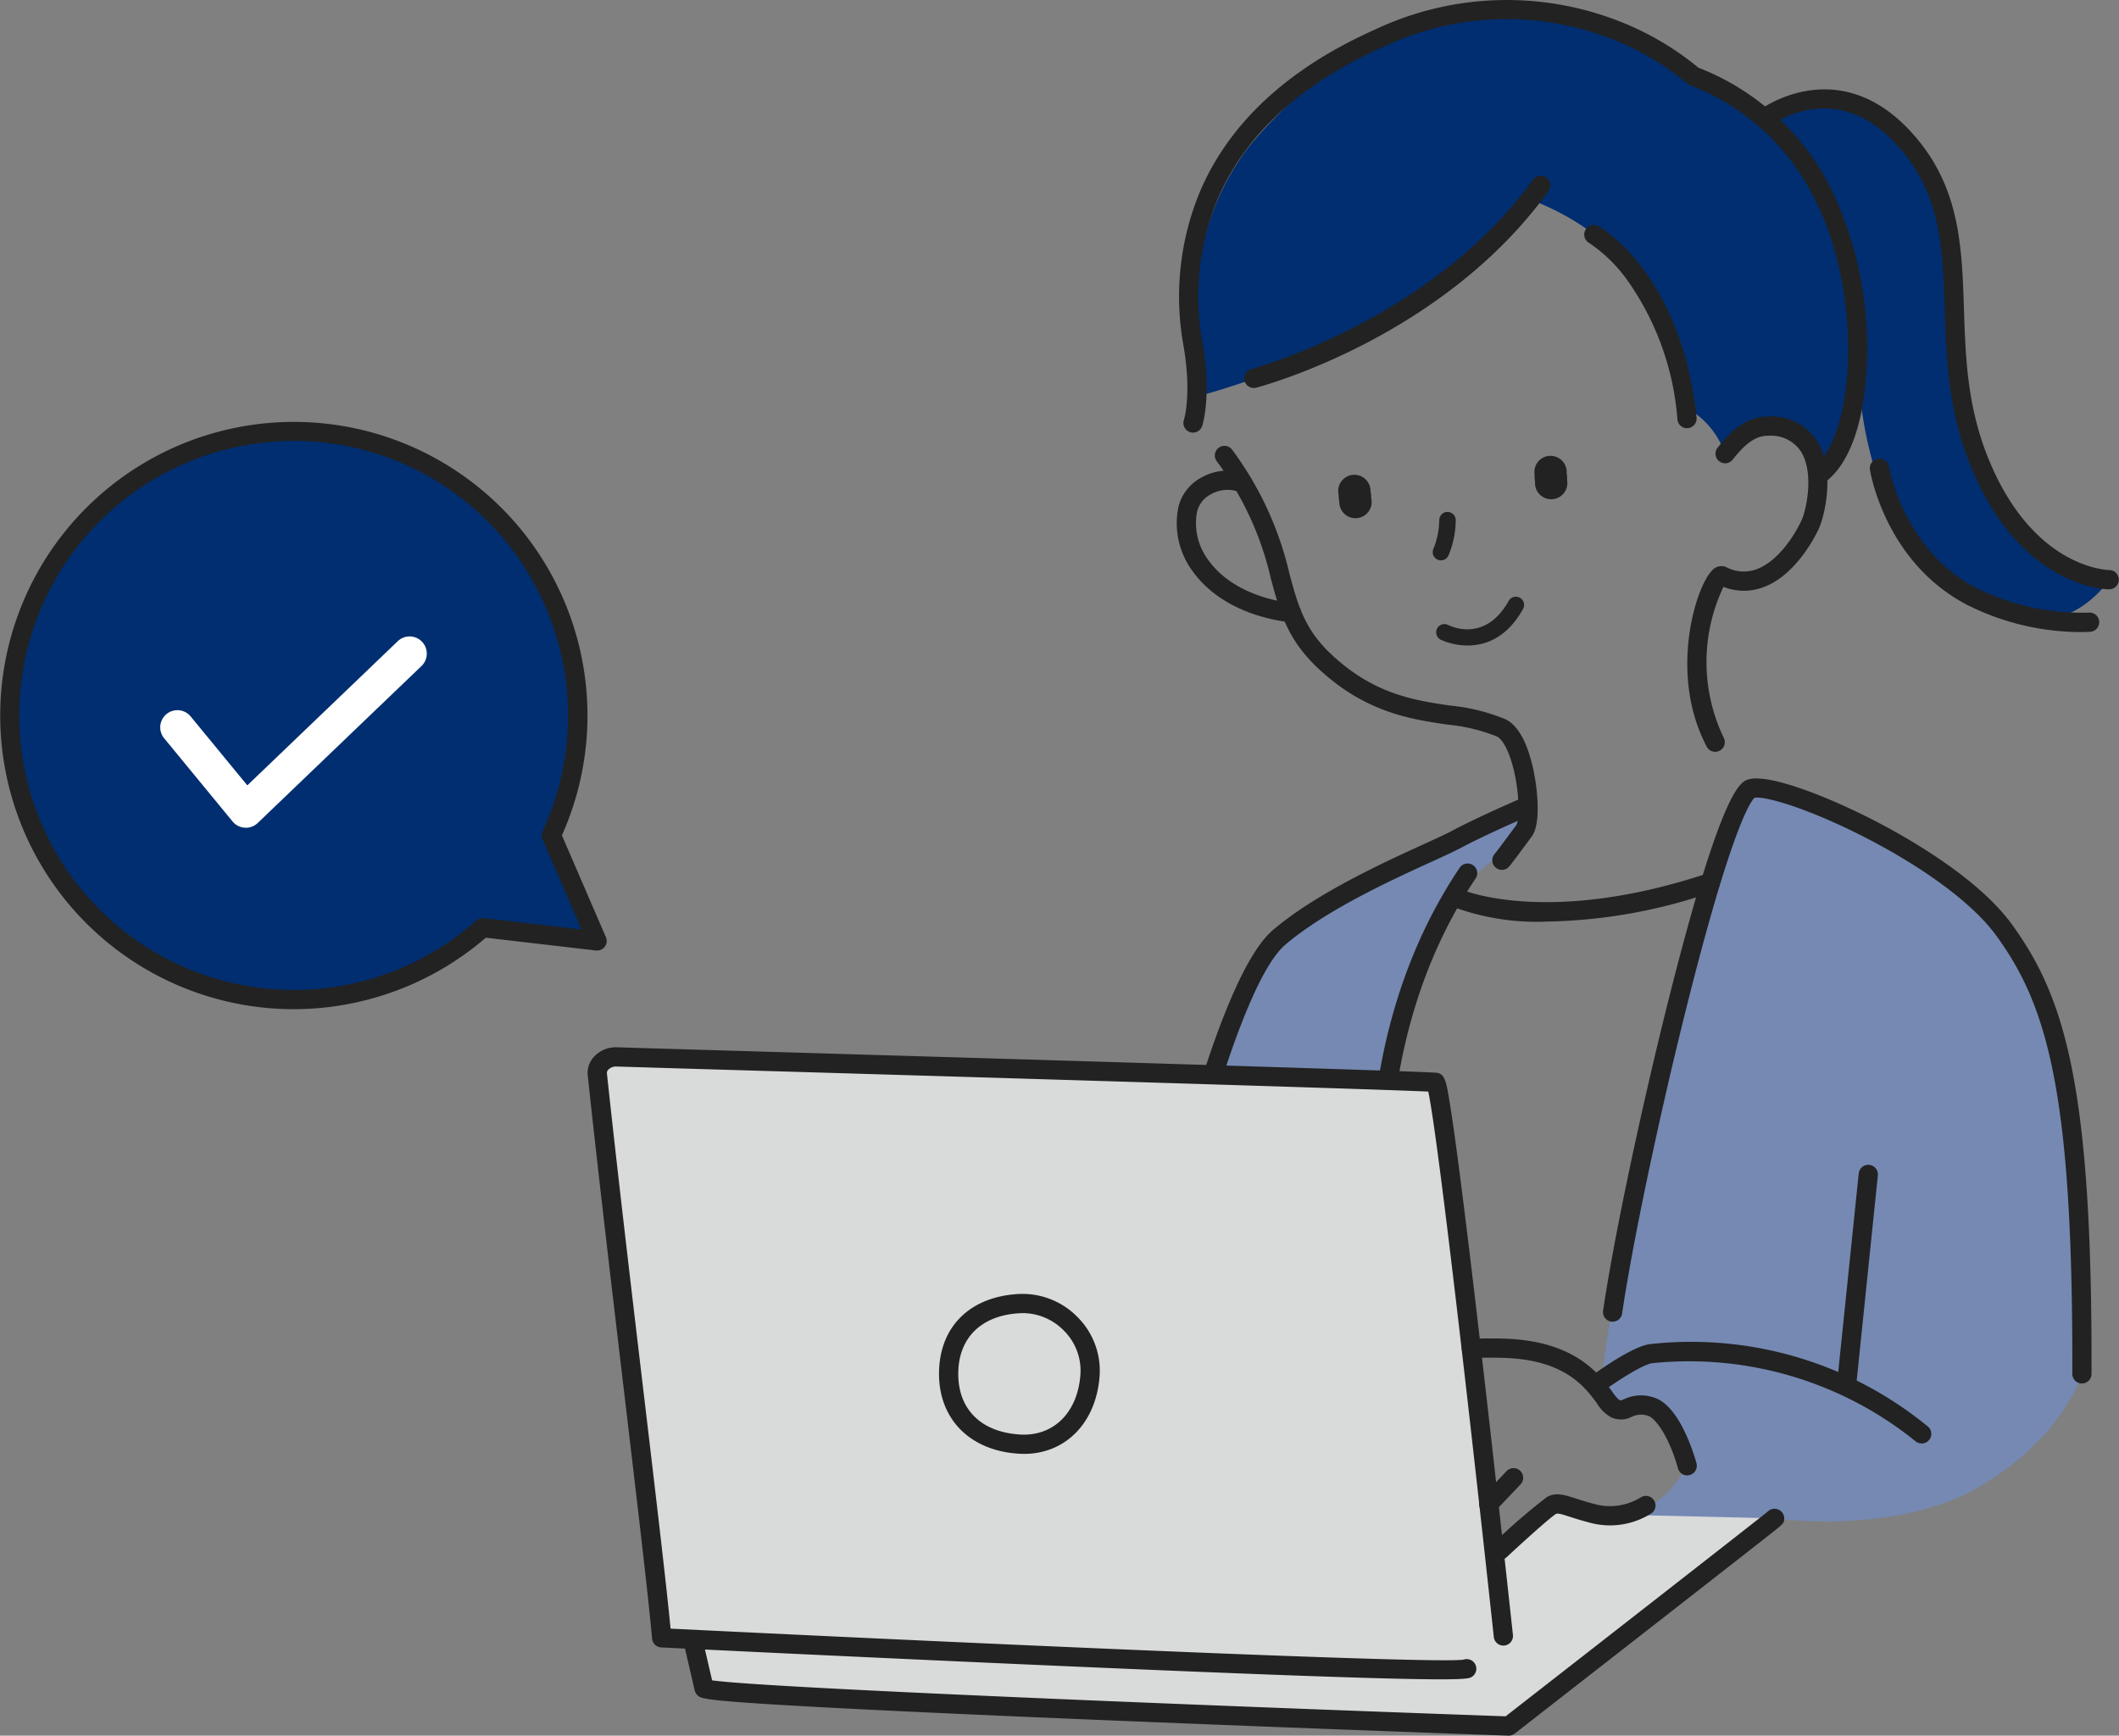 <svg xmlns="http://www.w3.org/2000/svg" width="202" height="165.445" viewBox="0 0 202 165.445"><rect x="0" y="0" width="202" height="165.445" fill="#808080" stroke="none"/><defs><style>.a{fill:#7589b3;}.b{fill:#002e70;}.c{fill:#222;}.d{fill:#fff;}.e{fill:#d9dada;}</style></defs><g transform="translate(-1429.999 -1339)"><path class="a" d="M699.336,338.716c-5.214-7.134-21.3-14.182-24.064-13.433-2.911.789-12.754,42.544-14.275,56.423.246.849-.218,1.545,1.27,2.661a5.239,5.239,0,0,1,3.375-.191c2.478,1.076,3.522,5.655,3.522,5.655s-2.346,4.592-6.235,4.671c5.049,2.493,14.563.34,14.563.34s11.53,1.669,19.541-3.025,9.754-10.749,9.754-10.749c.078-26.243-2.238-35.218-7.452-42.352" transform="translate(921.674 1088.891)"/><path class="b" d="M59.984,226.6l-4.355-10.076a27.081,27.081,0,1,0-6.549,8.809Z" transform="translate(1426.934 1202.097)"/><path class="c" d="M28,230.036a27.991,27.991,0,1,1,25.565-16.569l4.193,9.7a.917.917,0,0,1-.947,1.274l-10.5-1.22A28.087,28.087,0,0,1,29.391,230c-.463.023-.927.035-1.39.035m.056-54.168a26.514,26.514,0,0,0-3.866.284A26.166,26.166,0,1,0,45.4,221.583a.919.919,0,0,1,.716-.227l9.326,1.084-3.725-8.618a.916.916,0,0,1,.011-.751,26.246,26.246,0,0,0-8.121-32.03,25.97,25.97,0,0,0-15.554-5.171" transform="translate(1430 1205.162)"/><path class="d" d="M74.223,280.846c-.032,0-.065,0-.1,0a1.637,1.637,0,0,1-1.167-.594l-6.548-7.962a1.637,1.637,0,0,1,2.528-2.079l5.426,6.6,14.345-13.748a1.637,1.637,0,0,1,2.265,2.364l-15.62,14.97a1.637,1.637,0,0,1-1.132.455" transform="translate(1379.214 1137.052)"/><path class="a" d="M515.844,333.142s.878.956-.506,2.807-4.92,3.2-7.816,7.844-6.528,19.94-5.8,26.58,1.426,8.418,1.426,8.418-22.278,3.689-21.384-3.942a112.059,112.059,0,0,1,4.658-17.908c1.535-3.874,2.877-8.494,5.168-10.536s11.27-6.954,15.841-9.244,8.41-4.018,8.41-4.018" transform="translate(1059.528 1082.805)"/><path class="b" d="M525.849,20.571s-5.981,6.84-11.971,10.474a85.962,85.962,0,0,1-19.32,8.159,34.134,34.134,0,0,0-.358-6.459,24.028,24.028,0,0,1,4.55-16.892c4.061-5.192,11.322-11.028,19.467-13.112,10.751-2.75,18.917,2.806,23.176,6.061l6.891,3.927s3.261-2.345,6.712-1.689a13.467,13.467,0,0,1,9.137,7.631c1.976,4.218,2,10.706,2.4,15.574s1.269,11.962,3.853,15.278,6.742,6.568,10.647,7.279c0,0-3.8,5.744-9.758,3.184s-10.167-7.058-11.9-11.571a37.343,37.343,0,0,1-2.17-9.879s-1.815,7.381-4,8.942c0,0-.007-4.925-3.543-5.209a5.856,5.856,0,0,0-5.278,2.534,7.857,7.857,0,0,0-3.748-4.432s-.679-9.611-7.257-15.3a24.059,24.059,0,0,0-7.532-4.5" transform="translate(1050.051 1337.461)"/><path class="c" d="M496.594,208.7a.957.957,0,0,1-.114-.007c-4.133-.513-7.444-2.249-9.323-4.887a7.677,7.677,0,0,1-1.355-6.093,4.359,4.359,0,0,1,2.257-2.859,5.041,5.041,0,0,1,4.212-.3.917.917,0,0,1-.655,1.712,3.209,3.209,0,0,0-2.681.2,2.574,2.574,0,0,0-1.339,1.629,5.865,5.865,0,0,0,1.055,4.648c1.578,2.215,4.438,3.682,8.055,4.131a.917.917,0,0,1-.112,1.826" transform="translate(1056.527 1189.633)"/><path class="c" d="M699.051,203.844a.917.917,0,0,1-.812-.489c-3.637-6.9-1.068-15.161.48-16.766a1.169,1.169,0,0,1,1.393-.344,3.549,3.549,0,0,0,2.838.208c1.858-.655,3.438-2.815,4.3-4.619.5-1.055,1.235-4.569-.02-6.6a3.41,3.41,0,0,0-3.1-1.519h-.058c-1.292,0-2.288.921-3.381,2.3a.917.917,0,0,1-1.437-1.138c1.194-1.508,2.716-3.036,4.915-3a5.187,5.187,0,0,1,4.617,2.389c1.742,2.825.678,7.174.115,8.355-.494,1.036-2.339,4.5-5.344,5.559a5.274,5.274,0,0,1-3.724-.062,16.675,16.675,0,0,0,.024,14.38.917.917,0,0,1-.81,1.344" transform="translate(894.46 1206.822)"/><path class="c" d="M567.337,398.033a.917.917,0,0,1-.895-.721,56.6,56.6,0,0,1-.872-13.384c.315-7.153,2.042-17.692,8.484-27.273a.917.917,0,0,1,1.521,1.023c-11.886,17.677-7.389,39.028-7.343,39.242a.917.917,0,0,1-.9,1.113" transform="translate(995.108 1065.034)"/><path class="c" d="M528.82,224.525a.917.917,0,0,1-.713-1.493c.327-.4,1.012-1.319,2.1-2.8.3-.5.327-3.377-.456-5.974-.465-1.54-1.026-2.274-1.4-2.447a16.983,16.983,0,0,0-4.735-1.136c-3.508-.517-7.873-1.161-12.369-5.412-2.9-2.741-3.617-5.407-4.449-8.494a29.881,29.881,0,0,0-5.147-11.179.917.917,0,1,1,1.48-1.081,31.865,31.865,0,0,1,5.437,11.783c.79,2.935,1.415,5.253,3.938,7.639,4.075,3.854,7.954,4.426,11.377,4.93a18.554,18.554,0,0,1,5.246,1.29c1.112.521,1.968,1.933,2.545,4.2.549,2.15.914,5.733.008,6.968-1.116,1.521-1.8,2.431-2.148,2.864a.915.915,0,0,1-.713.341" transform="translate(1044.352 1197.394)"/><path class="c" d="M547.615,46.2a.917.917,0,0,1-.524-1.669c4.024-2.8,4.8-16.448.192-25.478A22.063,22.063,0,0,0,535.434,8.142a.923.923,0,0,1-.359-.2,25.8,25.8,0,0,0-8.159-4.586,27.382,27.382,0,0,0-20.848,1.141c-7.761,3.463-13.032,8.281-15.667,14.32a24.253,24.253,0,0,0-1.525,13.8c.907,5.242,0,7.92-.038,8.032a.917.917,0,0,1-1.732-.6c.016-.047.775-2.429-.036-7.119a26.077,26.077,0,0,1,1.651-14.848c2.824-6.471,8.409-11.606,16.6-15.261A29.425,29.425,0,0,1,527.6,1.65a27.724,27.724,0,0,1,8.558,4.8,23.721,23.721,0,0,1,12.753,11.763,34.921,34.921,0,0,1,3.324,15.95c-.137,5.823-1.632,10.149-4.1,11.866a.912.912,0,0,1-.523.164" transform="translate(1055.746 1339)"/><path class="c" d="M514.37,92.687a.917.917,0,0,1-.233-1.8c.171-.045,17.235-4.675,26.87-18.068a.917.917,0,0,1,1.488,1.071c-10.028,13.94-27.167,18.58-27.891,18.77a.918.918,0,0,1-.234.03" transform="translate(1035.139 1283.297)"/><path class="c" d="M663.581,112.168a.917.917,0,0,1-.91-.821,26.463,26.463,0,0,0-4.728-13.216,14.222,14.222,0,0,0-3.717-3.64.917.917,0,0,1,.909-1.592c.323.184,7.93,4.658,9.359,18.256a.917.917,0,0,1-.913,1.013" transform="translate(927.235 1267.65)"/><path class="c" d="M758.51,84.553h0c-.351,0-8.658-.178-13.347-12.055-2.041-5.168-2.2-9.972-2.35-14.617-.189-5.749-.352-10.715-4.094-15.163-2.545-3.026-5.406-4.347-8.5-3.931a9.029,9.029,0,0,0-3.9,1.505.917.917,0,1,1-1.113-1.457c.077-.058,7.778-5.781,14.914,2.7,4.151,4.934,4.331,10.447,4.523,16.283.147,4.489.3,9.131,2.224,14,4.209,10.661,11.353,10.89,11.656,10.895a.917.917,0,0,1-.009,1.833" transform="translate(872.575 1310.627)"/><path class="c" d="M791.8,205.741a24.17,24.17,0,0,1-10.846-2.607c-7.738-4.049-9.184-12.524-9.242-12.883a.917.917,0,0,1,1.81-.292c.013.081,1.375,7.936,8.282,11.551a22.489,22.489,0,0,0,10.808,2.375.917.917,0,0,1,.139,1.828c-.055,0-.394.028-.951.028" transform="translate(836.54 1193.508)"/><path class="c" d="M607.511,364.882a23.013,23.013,0,0,1-8.631-1.325.917.917,0,0,1,.736-1.679c.078.033,8.235,3.414,23.3-1.6a.917.917,0,0,1,.579,1.739,50.776,50.776,0,0,1-15.982,2.861" transform="translate(969.866 1061.97)"/><path class="c" d="M592.1,215.886a.786.786,0,0,1-.733-1.067,7.48,7.48,0,0,0,.57-2.756.785.785,0,0,1,.777-.794h.009a.786.786,0,0,1,.786.777,9,9,0,0,1-.675,3.336.786.786,0,0,1-.734.5" transform="translate(975.263 1176.529)"/><path class="c" d="M552.463,197.834a1.54,1.54,0,1,1,3.04-.309,3.3,3.3,0,0,1,.056.335,3.151,3.151,0,0,1,.012.33,1.542,1.542,0,1,1-3.042.309,3.007,3.007,0,0,1-.055-.326,3.081,3.081,0,0,1-.012-.34" transform="translate(1005.144 1188.31)"/><path class="c" d="M633.356,189.923a1.54,1.54,0,1,1,3.052-.169,3.38,3.38,0,0,1,.041.337,3.178,3.178,0,0,1,0,.33,1.542,1.542,0,1,1-3.053.169,2.924,2.924,0,0,1-.039-.328,3.131,3.131,0,0,1,0-.34" transform="translate(942.937 1194.341)"/><path class="c" d="M595.754,251a6.285,6.285,0,0,1-2.577-.554.786.786,0,0,1,.717-1.4c.354.177,3.553,1.632,5.753-2.274a.786.786,0,1,1,1.369.771c-1.571,2.79-3.643,3.455-5.262,3.455" transform="translate(974.159 1149.53)"/><path class="c" d="M707.228,378.95h0a.917.917,0,0,1-.914-.92c.079-26.818-2.388-35.12-7.276-41.808-2.189-2.995-6.791-6.42-12.627-9.4-5.324-2.716-9.383-3.874-10.39-3.707-.317.289-2.15,2.63-6.55,20.24-2.6,10.41-5.1,22.311-6.075,28.942a.917.917,0,0,1-1.814-.267c1.014-6.889,3.6-19.146,6.282-29.806,5.083-20.18,6.854-20.659,7.61-20.864,1.924-.523,7.3,1.548,11.77,3.829,2.878,1.468,9.932,5.376,13.274,9.948,5.123,7.01,7.709,15.569,7.628,42.9a.916.916,0,0,1-.916.914" transform="translate(921.233 1091.926)"/><path class="c" d="M478.8,372.712a.918.918,0,0,1-.9-1.111c.223-1.027,5.53-25.2,10.952-29.807,4.111-3.495,10.526-6.424,14.36-8.174,1.182-.54,2.116-.966,2.681-1.268,2.515-1.344,6.452-3.034,6.619-3.105a.916.916,0,1,1,.722,1.685c-.04.017-4.032,1.731-6.477,3.037-.616.329-1.572.766-2.784,1.319-3.747,1.711-10.017,4.574-13.934,7.9-4.111,3.494-8.864,21.974-10.348,28.8a.917.917,0,0,1-.895.722" transform="translate(1062.493 1085.858)"/><path class="e" d="M246.488,437.84c.137,1.278,5.465,47.1,5.748,49.84s.271,4.066,1.837,4.141,2.6,4.544,2.6,4.544l75.988,3.572,26.058-19.77-21.253-.5-5.442,4.044L326.359,438.6l-78.053-2.421-1.416.576Z" transform="translate(1240.443 1003.565)"/><path class="c" d="M360.884,644.285h-.032c-.189-.006-19.126-.678-37.953-1.453-11.059-.456-19.917-.857-26.328-1.194-12.38-.65-12.635-.867-12.989-1.167a.916.916,0,0,1-.3-.489c-.363-1.548-1.037-4.472-1.037-4.472l1.786-.412s.534,2.317.907,3.915c5.029.726,47.245,2.422,75.645,3.429,8.526-6.645,24.3-18.943,25.017-19.543a.917.917,0,0,1,1.537.675c0,.455,0,.455-1.439,1.586-.693.545-1.684,1.321-2.872,2.251-2.376,1.858-5.543,4.331-8.711,6.8-6.334,4.943-12.669,9.879-12.669,9.879a.917.917,0,0,1-.563.194" transform="translate(1212.945 860.16)"/><path class="c" d="M323.8,492.454c-3.913,0-13.3-.272-36.405-1.282-18.806-.822-37.7-1.75-37.884-1.759a.917.917,0,0,1-.868-.835c-.355-3.984-1.412-12.908-2.636-23.241-1.179-9.953-2.516-21.234-3.5-30.456a2.251,2.251,0,0,1,.613-1.787,2.821,2.821,0,0,1,2.144-.887l9.292.276c21.4.633,65.935,1.951,68.8,2.147.873.06.994.814,1.355,3.053.223,1.381.509,3.4.85,6.014.573,4.385,1.313,10.493,2.2,18.155,1.506,13.041,2.931,26.245,2.945,26.377a.917.917,0,0,1-1.823.2c-2.062-19.129-5.323-47.767-6.25-52-6.15-.279-49.254-1.554-68.124-2.112l-9.294-.276a1.012,1.012,0,0,0-.744.3.415.415,0,0,0-.135.346c.984,9.211,2.32,20.487,3.5,30.435,1.15,9.711,2.154,18.179,2.568,22.5,29.328,1.438,72.947,3.38,75.591,2.956a.917.917,0,0,1,.768,1.656c-.176.1-.378.221-2.954.221m2.029-1.8h0Z" transform="translate(1243.519 1006.622)"/><path class="c" d="M395.663,549.227c-.151,0-.3,0-.457-.013-4.648-.264-7.651-3.252-7.651-7.612,0-4.469,2.935-7.388,7.658-7.617a7.333,7.333,0,0,1,5.541,2.2,7.216,7.216,0,0,1,2.118,5.47c-.262,4.522-3.2,7.574-7.209,7.574m-.111-13.416c-.083,0-.167,0-.25.006-3.7.179-5.914,2.342-5.914,5.785,0,3.409,2.214,5.571,5.922,5.781,3.211.179,5.519-2.163,5.732-5.837a5.38,5.38,0,0,0-1.59-4.074,5.517,5.517,0,0,0-3.9-1.663m6.4,5.789h0Z" transform="translate(1131.959 928.357)"/><path class="c" d="M624.71,565.425a.917.917,0,0,1-.883-.672c-.875-3.153-2.223-4.853-2.858-5.01a2,2,0,0,0-1.535.093,2.238,2.238,0,0,1-1.985.049,3.739,3.739,0,0,1-1.361-1.353c-1.089-1.477-2.911-3.949-8.261-4.282-1.631-.1-3.657-.013-3.678-.012a.917.917,0,0,1-.082-1.831c.087,0,2.142-.095,3.874.013,6.2.386,8.428,3.4,9.622,5.024a4.832,4.832,0,0,0,.632.768c.186.079.192.076.523-.064a3.771,3.771,0,0,1,2.689-.185c2.495.615,3.925,5.356,4.186,6.3a.918.918,0,0,1-.884,1.161" transform="translate(966.127 914.213)"/><path class="c" d="M616.009,622.96a.917.917,0,0,1-.626-1.587,59.123,59.123,0,0,1,5.122-4.425c.847-.453,1.633-.2,2.72.149.547.176,1.227.395,2.136.616a5.585,5.585,0,0,0,4.063-.714.917.917,0,0,1,1.038,1.511,7.377,7.377,0,0,1-5.535.984c-.974-.237-1.69-.467-2.265-.652-.744-.239-1.14-.361-1.295-.278-.441.242-2.754,2.3-4.735,4.149a.914.914,0,0,1-.625.246" transform="translate(956.977 864.738)"/><path class="c" d="M686.776,563.491a.913.913,0,0,1-.619-.241,34.361,34.361,0,0,0-25.049-7.414c-.856.09-3.328,1.666-4.809,2.756a.917.917,0,0,1-1.087-1.476c.662-.488,4.049-2.928,5.7-3.1A35.565,35.565,0,0,1,687.4,561.9a.917.917,0,0,1-.62,1.592" transform="translate(926.41 913.104)"/><path class="c" d="M611.387,610.17a.917.917,0,0,1-.666-1.547l2.38-2.512a.917.917,0,0,1,1.331,1.261l-2.38,2.512a.915.915,0,0,1-.666.286" transform="translate(960.53 873.104)"/><path class="c" d="M759.347,501.975c-.031,0-.063,0-.1,0a.917.917,0,0,1-.818-1.006l2.014-19.519a.917.917,0,0,1,1.824.188l-2.014,19.519a.917.917,0,0,1-.911.823" transform="translate(846.746 969.388)"/></g></svg>